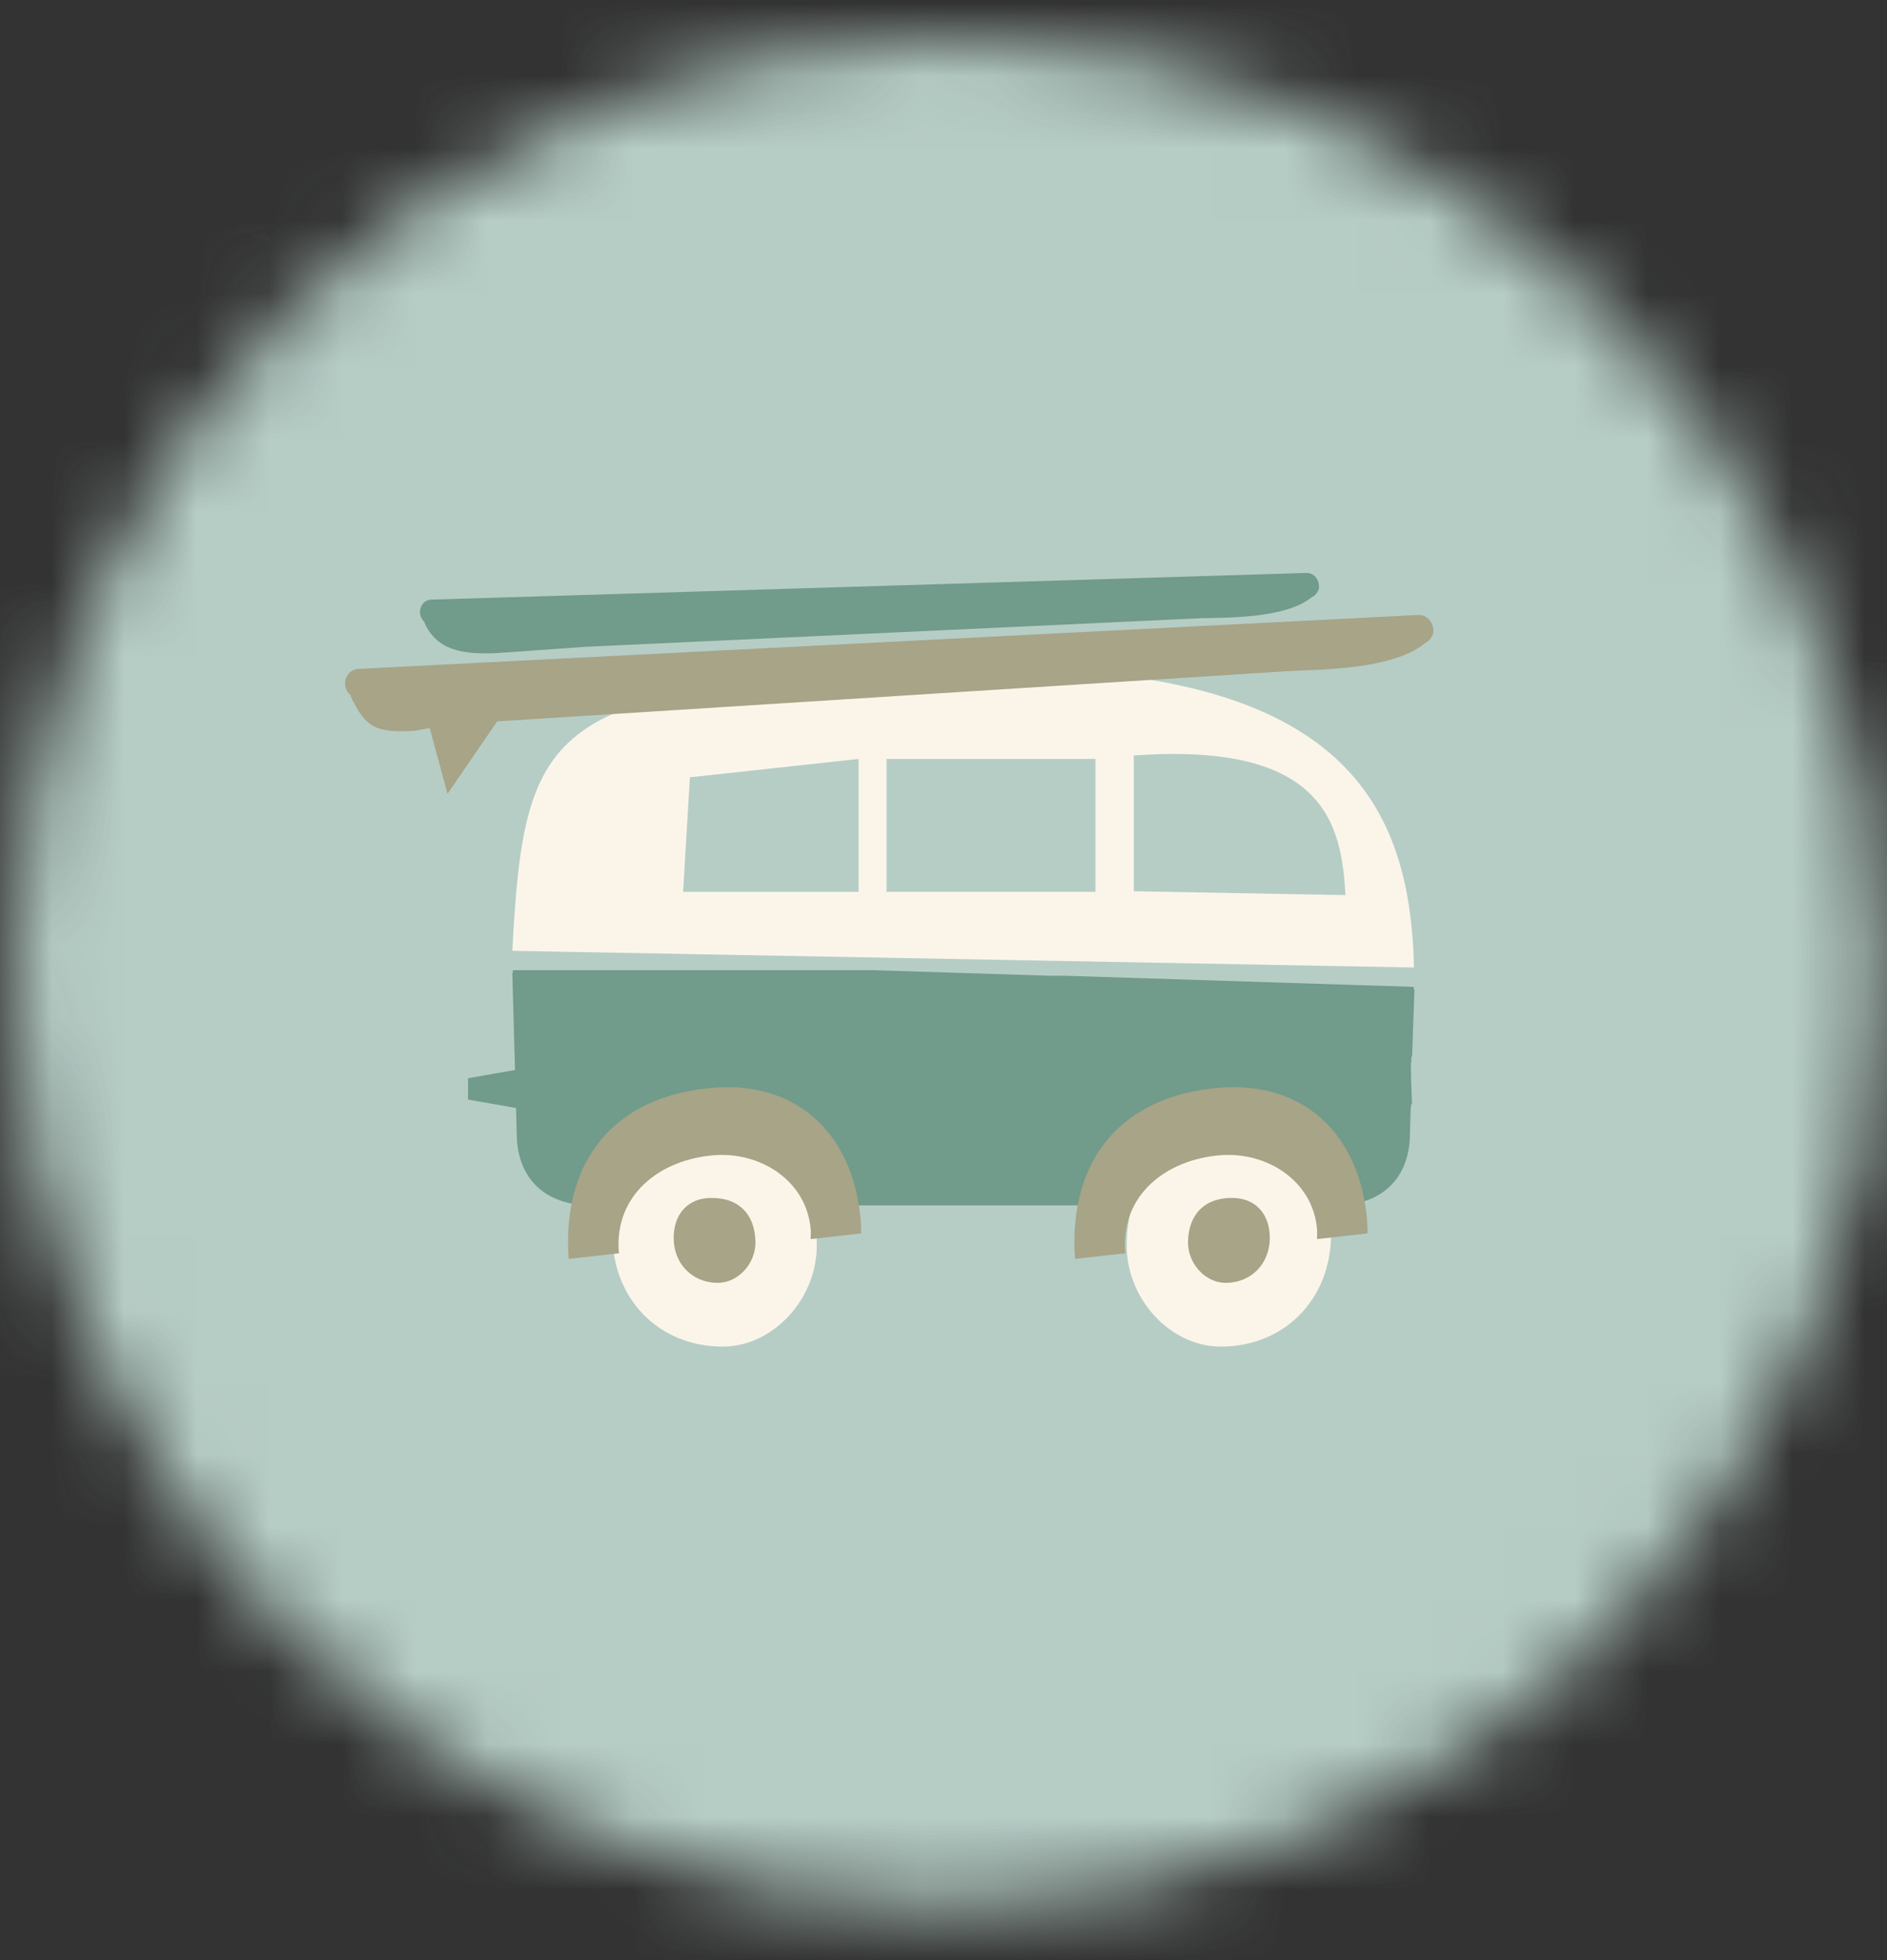 <svg xmlns:xlink="http://www.w3.org/1999/xlink" xmlns="http://www.w3.org/2000/svg" width="26" viewBox="0 0 26 27" height="27"><rect x="0" y="0" width="26" height="27" fill="#333333" stroke="none"/><mask fill="#fff" id="a"><path fill-rule="evenodd" fill="#fff" d="m0 12.863c0 7.104 5.76 12.862 12.863 12.862 7.104 0 12.862-5.758 12.862-12.862 0-7.104-5.758-12.863-12.862-12.863-7.103 0-12.863 5.759-12.863 12.863"></path></mask><g transform="translate(.201 .534)" fill-rule="evenodd" fill="none"><path mask="url(#a)" fill="#b6cdc6" d="m-35.199 193.926h78.236v-208.63h-78.236z"></path><path mask="url(#a)" fill="#a7a487" d="m-8.669 2.918h.11c.273-.035.457-.149.648-.256.026-.015.042-.036.058-.056.052-.063.102-.126.153-.189.142-.176.356-.312.619-.43.163-.073.335-.122.527-.157.182-.033.332-.008.446.076.112.083.208.172.31.26.019.016.029.036.051.05.166.104.247.238.372.356.052.05.136.091.219.126.079.034.175.053.263.081.252.077.517.076.772.022.136-.029.248-.099.371-.15.192-.08.237-.211.33-.326.077-.095.168-.187.316-.252.155-.069.31-.138.471-.202.148-.058.323-.081.497-.095.122-.01.219.031.292.086.055.042.103.087.152.132.088.08.179.158.258.241.078.083.14.171.214.255.068.077.14.153.216.227.021.02.061.036.098.047.158.043.319.084.478.126.025.007.046.019.069.028h.257c.275-.032.458-.147.649-.255.025-.014.043-.035.059-.055.055-.065.107-.131.16-.196.14-.173.351-.307.609-.424.167-.075.343-.125.54-.16.177-.031.322-.004.432.077.112.083.208.173.31.26.019.016.028.037.051.05.166.104.254.235.367.358.054.058.135.099.233.129.061.018.123.035.182.054-.064-.147-.122-.297-.173-.449-.072-.033-.141-.068-.21-.105-.114-.062-.199-.14-.245-.222-.092-.168-.282-.279-.511-.379-.239-.103-.495-.087-.759-.054-.155.02-.263.087-.393.13-.144.048-.261.108-.322.203-.026.041-.067.081-.116.115-.144.1-.197.227-.298.34-.037.041-.065.086-.109.126-.052.046-.11.091-.176.13-.106.064-.227.116-.391.084-.193-.037-.391-.068-.534-.164-.053-.035-.111-.067-.168-.1-.194-.109-.316-.241-.383-.394-.059-.135-.123-.272-.322-.364-.123-.057-.238-.133-.379-.159-.277-.051-.561-.035-.82.059-.056.02-.116.037-.175.054-.113.033-.212.073-.248.151-.01.021-.031.04-.051.06-.104.103-.209.206-.316.308-.102.097-.204.194-.312.289-.119.106-.283.145-.493.106-.045-.008-.092-.012-.138-.021-.316-.057-.567-.174-.805-.304-.109-.061-.186-.137-.237-.216-.079-.123-.186-.23-.364-.312-.181-.084-.362-.161-.614-.147-.195.011-.384.027-.547.098-.057.024-.114.049-.174.071-.125.043-.225.098-.281.18-.029.044-.07.087-.122.122-.147.1-.197.228-.303.339-.041.044-.068.092-.114.134-.048.044-.105.086-.167.124-.106.065-.226.102-.378.088-.001.08-.005.161-.011.241"></path><path stroke-width=".057" stroke="#a7a487" mask="url(#a)" d="m-8.669 2.918h.11c.273-.035.457-.149.648-.256.026-.015.042-.036.058-.056.052-.063.102-.126.153-.189.142-.176.356-.312.619-.43.163-.073.335-.122.527-.157.182-.033.332-.008.446.076.112.083.208.172.31.26.019.016.029.036.051.05.166.104.247.238.372.356.052.05.136.091.219.126.079.034.175.053.263.081.252.077.517.076.772.022.136-.029.248-.099.371-.15.192-.08.237-.211.33-.326.077-.095.168-.187.316-.252.155-.069.31-.138.471-.202.148-.058.323-.081.497-.095.122-.01.219.031.292.086.055.042.103.087.152.132.088.08.179.158.258.241.078.083.14.171.214.255.068.077.14.153.216.227.021.02.061.036.098.047.158.043.319.084.478.126.025.007.046.019.069.028h.257c.275-.032.458-.147.649-.255.025-.014.043-.035.059-.055.055-.065.107-.131.16-.196.14-.173.351-.307.609-.424.167-.075.343-.125.54-.16.177-.031.322-.004.432.077.112.083.208.173.31.26.019.016.028.037.051.05.166.104.254.235.367.358.054.058.135.099.233.129.061.018.123.035.182.054-.064-.147-.122-.297-.173-.449-.072-.033-.141-.068-.21-.105-.114-.062-.199-.14-.245-.222-.092-.168-.282-.279-.511-.379-.239-.103-.495-.087-.759-.054-.155.02-.263.087-.393.13-.144.048-.261.108-.322.203-.026.041-.067.081-.116.115-.144.1-.197.227-.298.34-.037.041-.065.086-.109.126-.052.046-.11.091-.176.13-.106.064-.227.116-.391.084-.193-.037-.391-.068-.534-.164-.053-.035-.111-.067-.168-.1-.194-.109-.316-.241-.383-.394-.059-.135-.123-.272-.322-.364-.123-.057-.238-.133-.379-.159-.277-.051-.561-.035-.82.059-.056.02-.116.037-.175.054-.113.033-.212.073-.248.151-.01.021-.031.04-.051.06-.104.103-.209.206-.316.308-.102.097-.204.194-.312.289-.119.106-.283.145-.493.106-.045-.008-.092-.012-.138-.021-.316-.057-.567-.174-.805-.304-.109-.061-.186-.137-.237-.216-.079-.123-.186-.23-.364-.312-.181-.084-.362-.161-.614-.147-.195.011-.384.027-.547.098-.057.024-.114.049-.174.071-.125.043-.225.098-.281.18-.029.044-.07.087-.122.122-.147.1-.197.228-.303.339-.041.044-.068.092-.114.134-.048.044-.105.086-.167.124-.106.065-.226.102-.378.088-.001.08-.005.161-.011.241z"></path><path mask="url(#a)" fill="#719b8b" d="m14.485 12.907h-.211l-2.447-.077h-.211-4.751c0 .014.001.026.001.039h-.008l.037 1.336-.647.113v.294l.661.116.01.354c0 .545.321.988 1.032.988h4.98.021.023.195.024.021 4.979c.712 0 1.032-.443 1.032-.988l.01-.354h.003v-.012c0-.018.005-.035.015-.051-.008-.184-.015-.368-.015-.553 0-.01.005-.018.009-.027-.007-.027-.004-.054.008-.079l.032-.907h-.009c0-.013.002-.025.002-.039"></path><path mask="url(#a)" fill="#fbf5e9" d="m19.281 12.793c-.052-2.316-1.016-4.327-6.558-4.099-5.373.22-5.698.709-5.865 3.869z"></path><path mask="url(#a)" fill="#b6cdc6" d="m11.629 11.751h-2.418l.094-1.578 2.324-.253z"></path><path mask="url(#a)" fill="#b6cdc6" d="m12.014 11.751h2.879v-1.831h-2.879z"></path><path mask="url(#a)" fill="#b6cdc6" d="m15.421 11.743 2.917.053c-.056-.958-.267-2.116-2.917-1.923z"></path><path mask="url(#a)" fill="#fbf5e9" d="m11.053 16.59c.017.756-.596 1.427-1.301 1.425-.873-.002-1.513-.654-1.515-1.544-.003-.838.502-1.377 1.293-1.382.936-.006 1.502.551 1.523 1.501"></path><path mask="url(#a)" fill="#fbf5e9" d="m15.323 16.59c-.017.756.596 1.427 1.301 1.425.873-.002 1.513-.654 1.515-1.544.003-.838-.502-1.377-1.293-1.382-.936-.006-1.502.551-1.523 1.501"></path><path mask="url(#a)" fill="#a7a487" d="m16.168 16.567c-.007.302.238.571.52.57.35-.001.606-.262.607-.618 0-.335-.201-.551-.518-.552-.374-.003-.6.22-.609.6"></path><path mask="url(#a)" fill="#a7a487" d="m19.523 8.239c.051-.055.011-.164.011-.164-.029-.084-.107-.143-.195-.138l-14.603.743c-.107.005-.189.102-.182.214.004.065.037.121.085.156h-.012c.217.463.371.509.888.483l.204-.039.246.907.684-.998 10.929-.694c.42-.021 1.413-.02 1.85-.38.041-.018.074-.05.095-.09"></path><path mask="url(#a)" fill="#719b8b" d="m17.951 7.618c.042-.046.011-.139.011-.139-.023-.072-.087-.123-.16-.121l-12.064.368c-.088.003-.157.083-.152.179.003.055.029.103.068.133l-.009.001c.175.397.545.439.972.425l1.261-.089 8.463-.393c.347-.01 1.167.008 1.531-.289.034-.015.062-.041.079-.075"></path><g fill="#a7a487"><path mask="url(#a)" d="m15.307 16.729c-.001-.013-.006-.025-.006-.037-.05-.765.56-1.252 1.312-1.313.636-.051 1.276.347 1.333 1.02.004.046-.001.09-.001.135l.697-.078c-.001-.061-.002-.123-.007-.186-.103-1.202-.895-1.913-2.03-1.821-1.344.109-2.085.979-1.995 2.344 0 .005.001.009.001.014z"></path><path mask="url(#a)" d="m8.33 16.729c-.001-.013-.006-.025-.006-.037-.05-.765.56-1.252 1.312-1.313.636-.051 1.276.347 1.333 1.02.004.046-.001.09-.001.135l.697-.078c-.001-.061-.002-.123-.007-.186-.103-1.202-.895-1.913-2.03-1.821-1.344.109-2.085.979-1.995 2.344 0 .005.001.009.001.014z"></path><path mask="url(#a)" d="m10.208 16.567c.007.302-.238.571-.52.57-.35-.001-.606-.262-.607-.618 0-.335.201-.551.518-.552.374-.003.6.22.609.6"></path><path mask="url(#a)" d="m25.298 28.111c.7-1.135 1.475-2.241 1.252-3.589-.656.241-1.063.606-1.321 1.045-.256.435-.428.897-.662 1.402-.022-.194-.041-.347-.054-.5-.081-.915-.46-1.728-1.472-2.323-.132-.078-.283-.14-.496-.243-.434 1.394.234 2.573 1.025 3.736-.027.015-.054.03-.082.045-.091-.051-.185-.1-.275-.153-.464-.277-.999-.394-1.592-.384-.232.003-.918.064-.807.237.541.846 1.768 1.628 2.882 2.15.563.263 1.105.274 1.628-.002 1.178-.623 1.908-1.484 2.343-2.489.009-.022-.007-.049-.02-.118-.996.179-1.658.684-2.349 1.186"></path></g></g></svg>